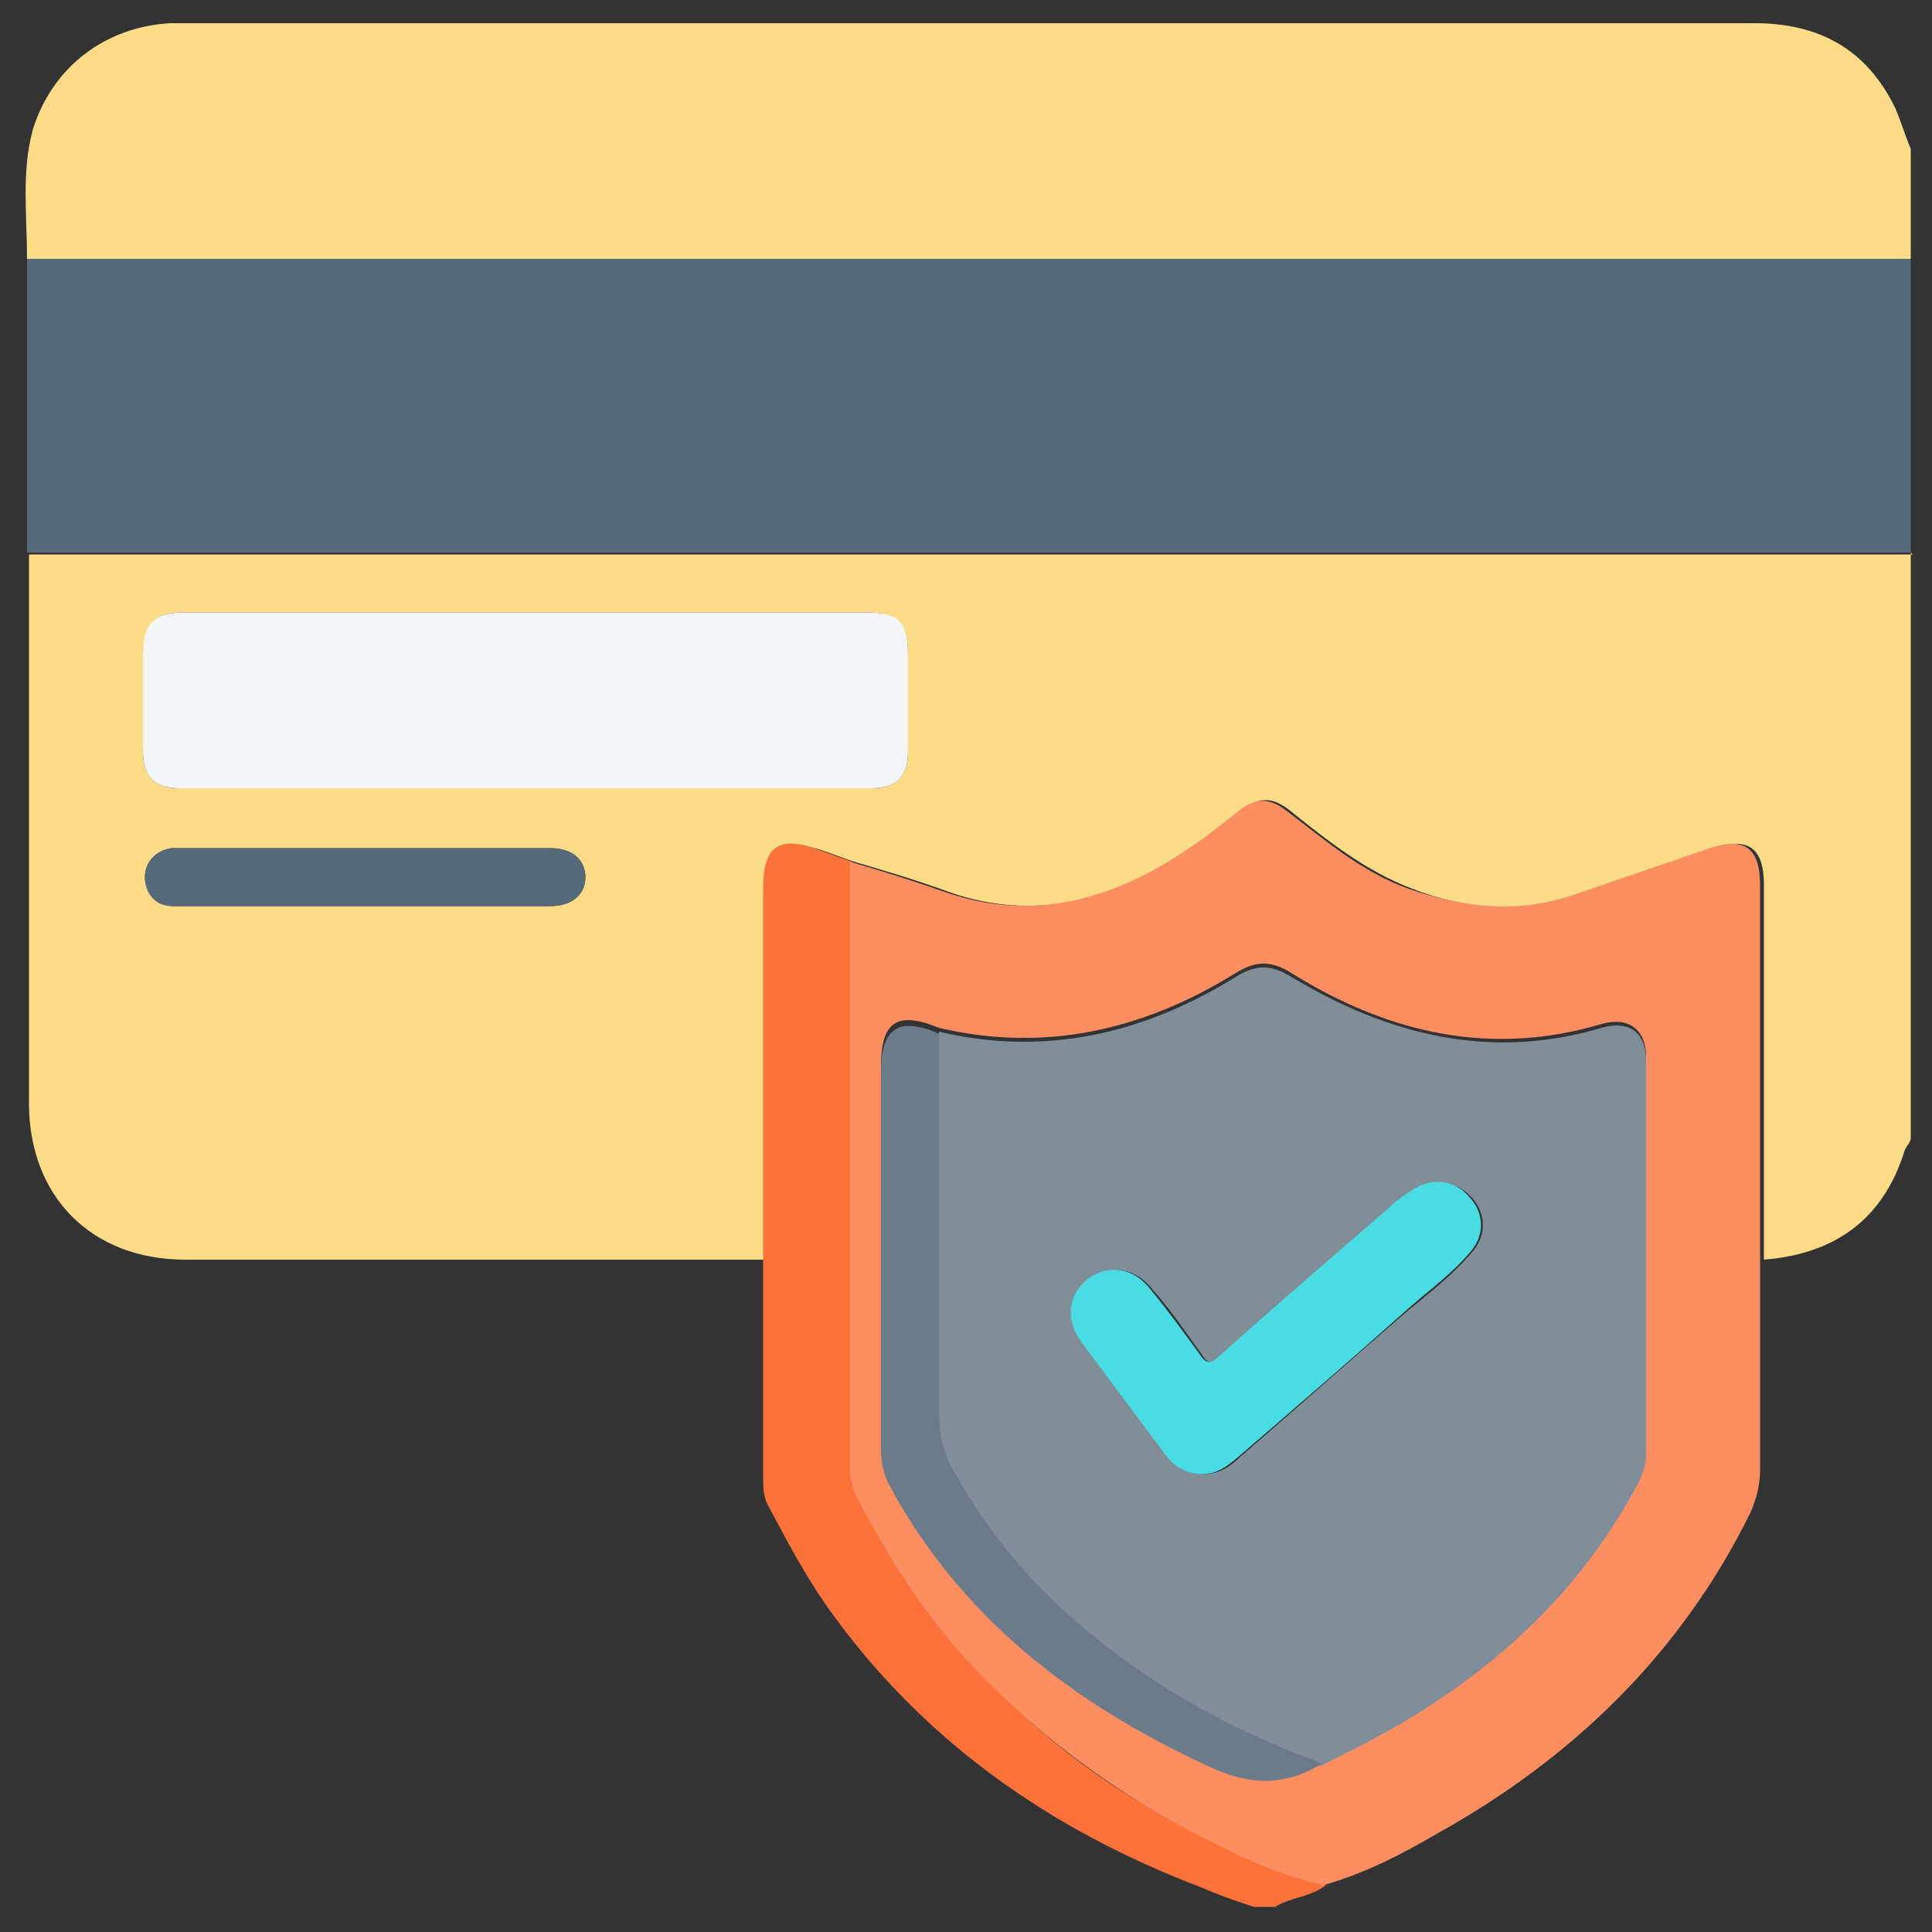 <?xml version="1.0" encoding="UTF-8"?>
<svg xmlns="http://www.w3.org/2000/svg" version="1.1" viewBox="0 0 100 100">
  <rect x="0" y="0" width="100" height="100" fill="#333333" stroke="none"/>
  <defs>
    <style>
      .cls-1 {
        fill: #f3f5f6;
      }

      .cls-2 {
        fill: #6b7b8a;
      }

      .cls-3 {
        fill: #fc723a;
      }

      .cls-4 {
        fill: #fcdc87;
      }

      .cls-5 {
        fill: #49dde3;
      }

      .cls-6 {
        fill: #fc8e61;
      }

      .cls-7 {
        fill: #808e9a;
      }

      .cls-8 {
        fill: #55697a;
      }

      .cls-9 {
        fill: #fcdc88;
      }
    </style>
  </defs>
  <!-- Generator: Adobe Illustrator 28.6.0, SVG Export Plug-In . SVG Version: 1.2.0 Build 709)  -->
  <g>
    <g id="Capa_1">
      <path class="cls-4" d="M98.9,28.6v30.3c0,.2-.2.4-.3.6-1.1,3.6-3.6,5.4-7.3,5.7,0-6.5,0-12.9,0-19.4,0-1.9-.8-2.5-2.6-1.9-2.3.8-4.7,1.5-7,2.4-2.9,1-5.8.8-8.6-.3-2.4-.9-4.4-2.5-6.4-4.1-.8-.6-1.5-.7-2.3,0-1,.8-2,1.6-3.1,2.3-3.7,2.4-7.7,3.5-12.1,2-1.6-.6-3.3-1.1-5-1.6-.6-.2-1.1-.4-1.7-.6-2.2-.7-2.9-.2-2.9,2,0,6.4,0,12.8,0,19.2-10,0-20,0-30,0-4.9,0-8.1-3.3-8.1-8.1,0-2.3,0-4.6,0-6.8,0-7.2,0-14.4,0-21.6,32.5,0,65,0,97.5,0ZM27.3,31.7c-5.9,0-11.9,0-17.8,0-1.5,0-2,.6-2.1,2.1,0,1.7,0,3.4,0,5.1,0,1.3.6,1.9,1.9,1.9,11.9,0,23.9,0,35.8,0,1.3,0,1.9-.6,1.9-1.9,0-1.7,0-3.4,0-5,0-1.6-.5-2.2-2.1-2.2-5.9,0-11.7,0-17.6,0ZM18.9,46.9c2.8,0,5.6,0,8.5,0,.4,0,.8,0,1.1,0,1.1,0,1.8-.6,1.8-1.5,0-.9-.7-1.5-1.8-1.5-.1,0-.3,0-.4,0-6.1,0-12.3,0-18.4,0-.3,0-.5,0-.8,0-.8.1-1.4.7-1.4,1.5,0,.8.6,1.4,1.4,1.5.3,0,.6,0,.9,0,3,0,6.1,0,9.1,0Z"/>
      <path class="cls-8" d="M1.4,28.6c0-5.1,0-10.2,0-15.2,32.5,0,65,0,97.5,0v15.2c-32.5,0-65,0-97.5,0Z"/>
      <path class="cls-9" d="M98.9,13.4c-32.5,0-65,0-97.5,0,0-2.2-.3-4.5.3-6.7,1-3.2,3.7-5.3,7.1-5.5.2,0,.4,0,.7,0,27.1,0,54.2,0,81.3,0,3.3,0,5.8,1.3,7.3,4.4.3.7.5,1.4.8,2.1v5.7Z"/>
      <path class="cls-3" d="M68.6,97.6c-.8.6-1.8.6-2.6,1.1h-1.1c-.9-.3-1.8-.6-2.7-1-7.9-3-14.6-7.7-19.5-14.7-1.1-1.6-2-3.3-2.9-5-.3-.5-.3-1-.3-1.6,0-3.7,0-7.5,0-11.2,0-6.4,0-12.8,0-19.2,0-2.2.8-2.8,2.9-2,.6.2,1.1.4,1.7.6,0,10.5,0,20.9,0,31.4,0,.5.1,1,.3,1.4,1.6,3.2,3.5,6.1,5.9,8.7,3.1,3.4,6.6,6.2,10.7,8.3,2.5,1.3,5,2.6,7.7,3.2Z"/>
      <path class="cls-6" d="M68.6,97.6c-2.8-.6-5.2-1.9-7.7-3.2-4-2.2-7.6-5-10.7-8.3-2.4-2.6-4.3-5.6-5.9-8.7-.2-.4-.3-.9-.3-1.4,0-10.5,0-20.9,0-31.4,1.7.5,3.3,1,5,1.6,4.4,1.5,8.4.4,12.1-2,1.1-.7,2.1-1.5,3.1-2.3.8-.6,1.5-.6,2.3,0,2,1.5,3.9,3.2,6.4,4.1,2.9,1,5.7,1.3,8.6.3,2.3-.8,4.7-1.6,7-2.4,1.8-.6,2.6,0,2.6,1.9,0,6.5,0,12.9,0,19.4,0,3.6,0,7.3,0,10.9,0,.8-.2,1.5-.5,2.2-3.6,7.3-9.2,12.7-16.2,16.6-1.9,1.1-3.8,2.1-6,2.7ZM68.4,91.2c.9-.5,1.8-.9,2.7-1.4,5.6-3,10.3-7.1,13.4-12.7.3-.6.7-1.2.7-2,0-6.8,0-13.6,0-20.4,0-1.4-.9-2.1-2.3-1.7-5.7,1.7-11,.5-16-2.6-1.1-.7-1.9-.7-3,0-4.7,2.9-9.8,4.1-15.3,2.8-2.2-.9-3-.3-3,2,0,6.5,0,12.9,0,19.4,0,.8.1,1.4.5,2.1,3.7,6.8,9.5,11.2,16.4,14.4,2.1,1,4,1.1,5.9-.1Z"/>
      <path class="cls-1" d="M27.3,31.7c5.9,0,11.7,0,17.6,0,1.6,0,2.1.5,2.1,2.2,0,1.7,0,3.4,0,5,0,1.3-.6,1.9-1.9,1.9-11.9,0-23.9,0-35.8,0-1.3,0-1.9-.6-1.9-1.9,0-1.7,0-3.4,0-5.1,0-1.5.6-2.1,2.1-2.1,5.9,0,11.9,0,17.8,0Z"/>
      <path class="cls-8" d="M18.9,46.9c-3,0-6.1,0-9.1,0-.3,0-.6,0-.9,0-.9,0-1.4-.7-1.4-1.5,0-.8.6-1.4,1.4-1.5.2,0,.5,0,.8,0,6.1,0,12.3,0,18.4,0,.1,0,.3,0,.4,0,1.1,0,1.8.6,1.8,1.5,0,.9-.7,1.5-1.8,1.5-.4,0-.8,0-1.1,0-2.8,0-5.6,0-8.5,0Z"/>
      <path class="cls-7" d="M48.6,53.4c5.5,1.3,10.6.1,15.3-2.8,1.1-.7,1.9-.7,3,0,5,3,10.3,4.3,16,2.6,1.4-.4,2.3.2,2.3,1.7,0,6.8,0,13.6,0,20.4,0,.7-.3,1.3-.7,2-3.1,5.6-7.8,9.7-13.4,12.7-.9.5-1.8.9-2.7,1.4-.2,0-.5-.2-.7-.3-4.7-1.7-9-4.3-12.7-7.7-2.2-2.1-4.1-4.5-5.6-7.1-.6-1-.8-1.9-.8-3.1,0-6.6,0-13.1,0-19.7ZM62.3,76.3c.8,0,1.4-.4,1.9-.9,2.9-2.5,5.7-5,8.6-7.5,1.2-1,2.4-1.9,3.4-3.1.8-.9.7-2.1-.1-2.9-.8-.8-2-.9-2.9-.3-.4.3-.8.7-1.3,1-2.9,2.5-5.8,5.1-8.7,7.6-.5.4-.7.4-1-.1-.8-1.1-1.6-2.3-2.5-3.3-.9-1.2-2.3-1.4-3.3-.6-1,.8-1.2,2.1-.3,3.3,1.4,2,2.9,3.9,4.4,5.9.5.6,1.1.9,1.9.9Z"/>
      <path class="cls-2" d="M48.6,53.4c0,6.6,0,13.1,0,19.7,0,1.1.2,2.1.8,3.1,1.5,2.7,3.4,5.1,5.6,7.1,3.7,3.4,8,5.9,12.7,7.7.2,0,.5.2.7.3-2,1.2-3.8,1.1-5.9.1-6.9-3.2-12.7-7.6-16.4-14.4-.4-.7-.5-1.3-.5-2.1,0-6.5,0-12.9,0-19.4,0-2.3.9-2.9,3-2Z"/>
      <path class="cls-5" d="M62.3,76.3c-.8,0-1.4-.3-1.9-.9-1.5-2-2.9-3.9-4.4-5.9-.9-1.2-.7-2.5.3-3.3,1.1-.8,2.4-.6,3.3.6.9,1.1,1.7,2.2,2.5,3.3.3.5.6.5,1,.1,2.9-2.6,5.8-5.1,8.7-7.6.4-.4.8-.7,1.3-1,1-.7,2.2-.5,2.9.3.8.8.9,2,.1,2.9-1,1.2-2.3,2.1-3.4,3.1-2.8,2.5-5.7,5-8.6,7.5-.6.5-1.1.9-1.9.9Z"/>
    </g>
  </g>
</svg>